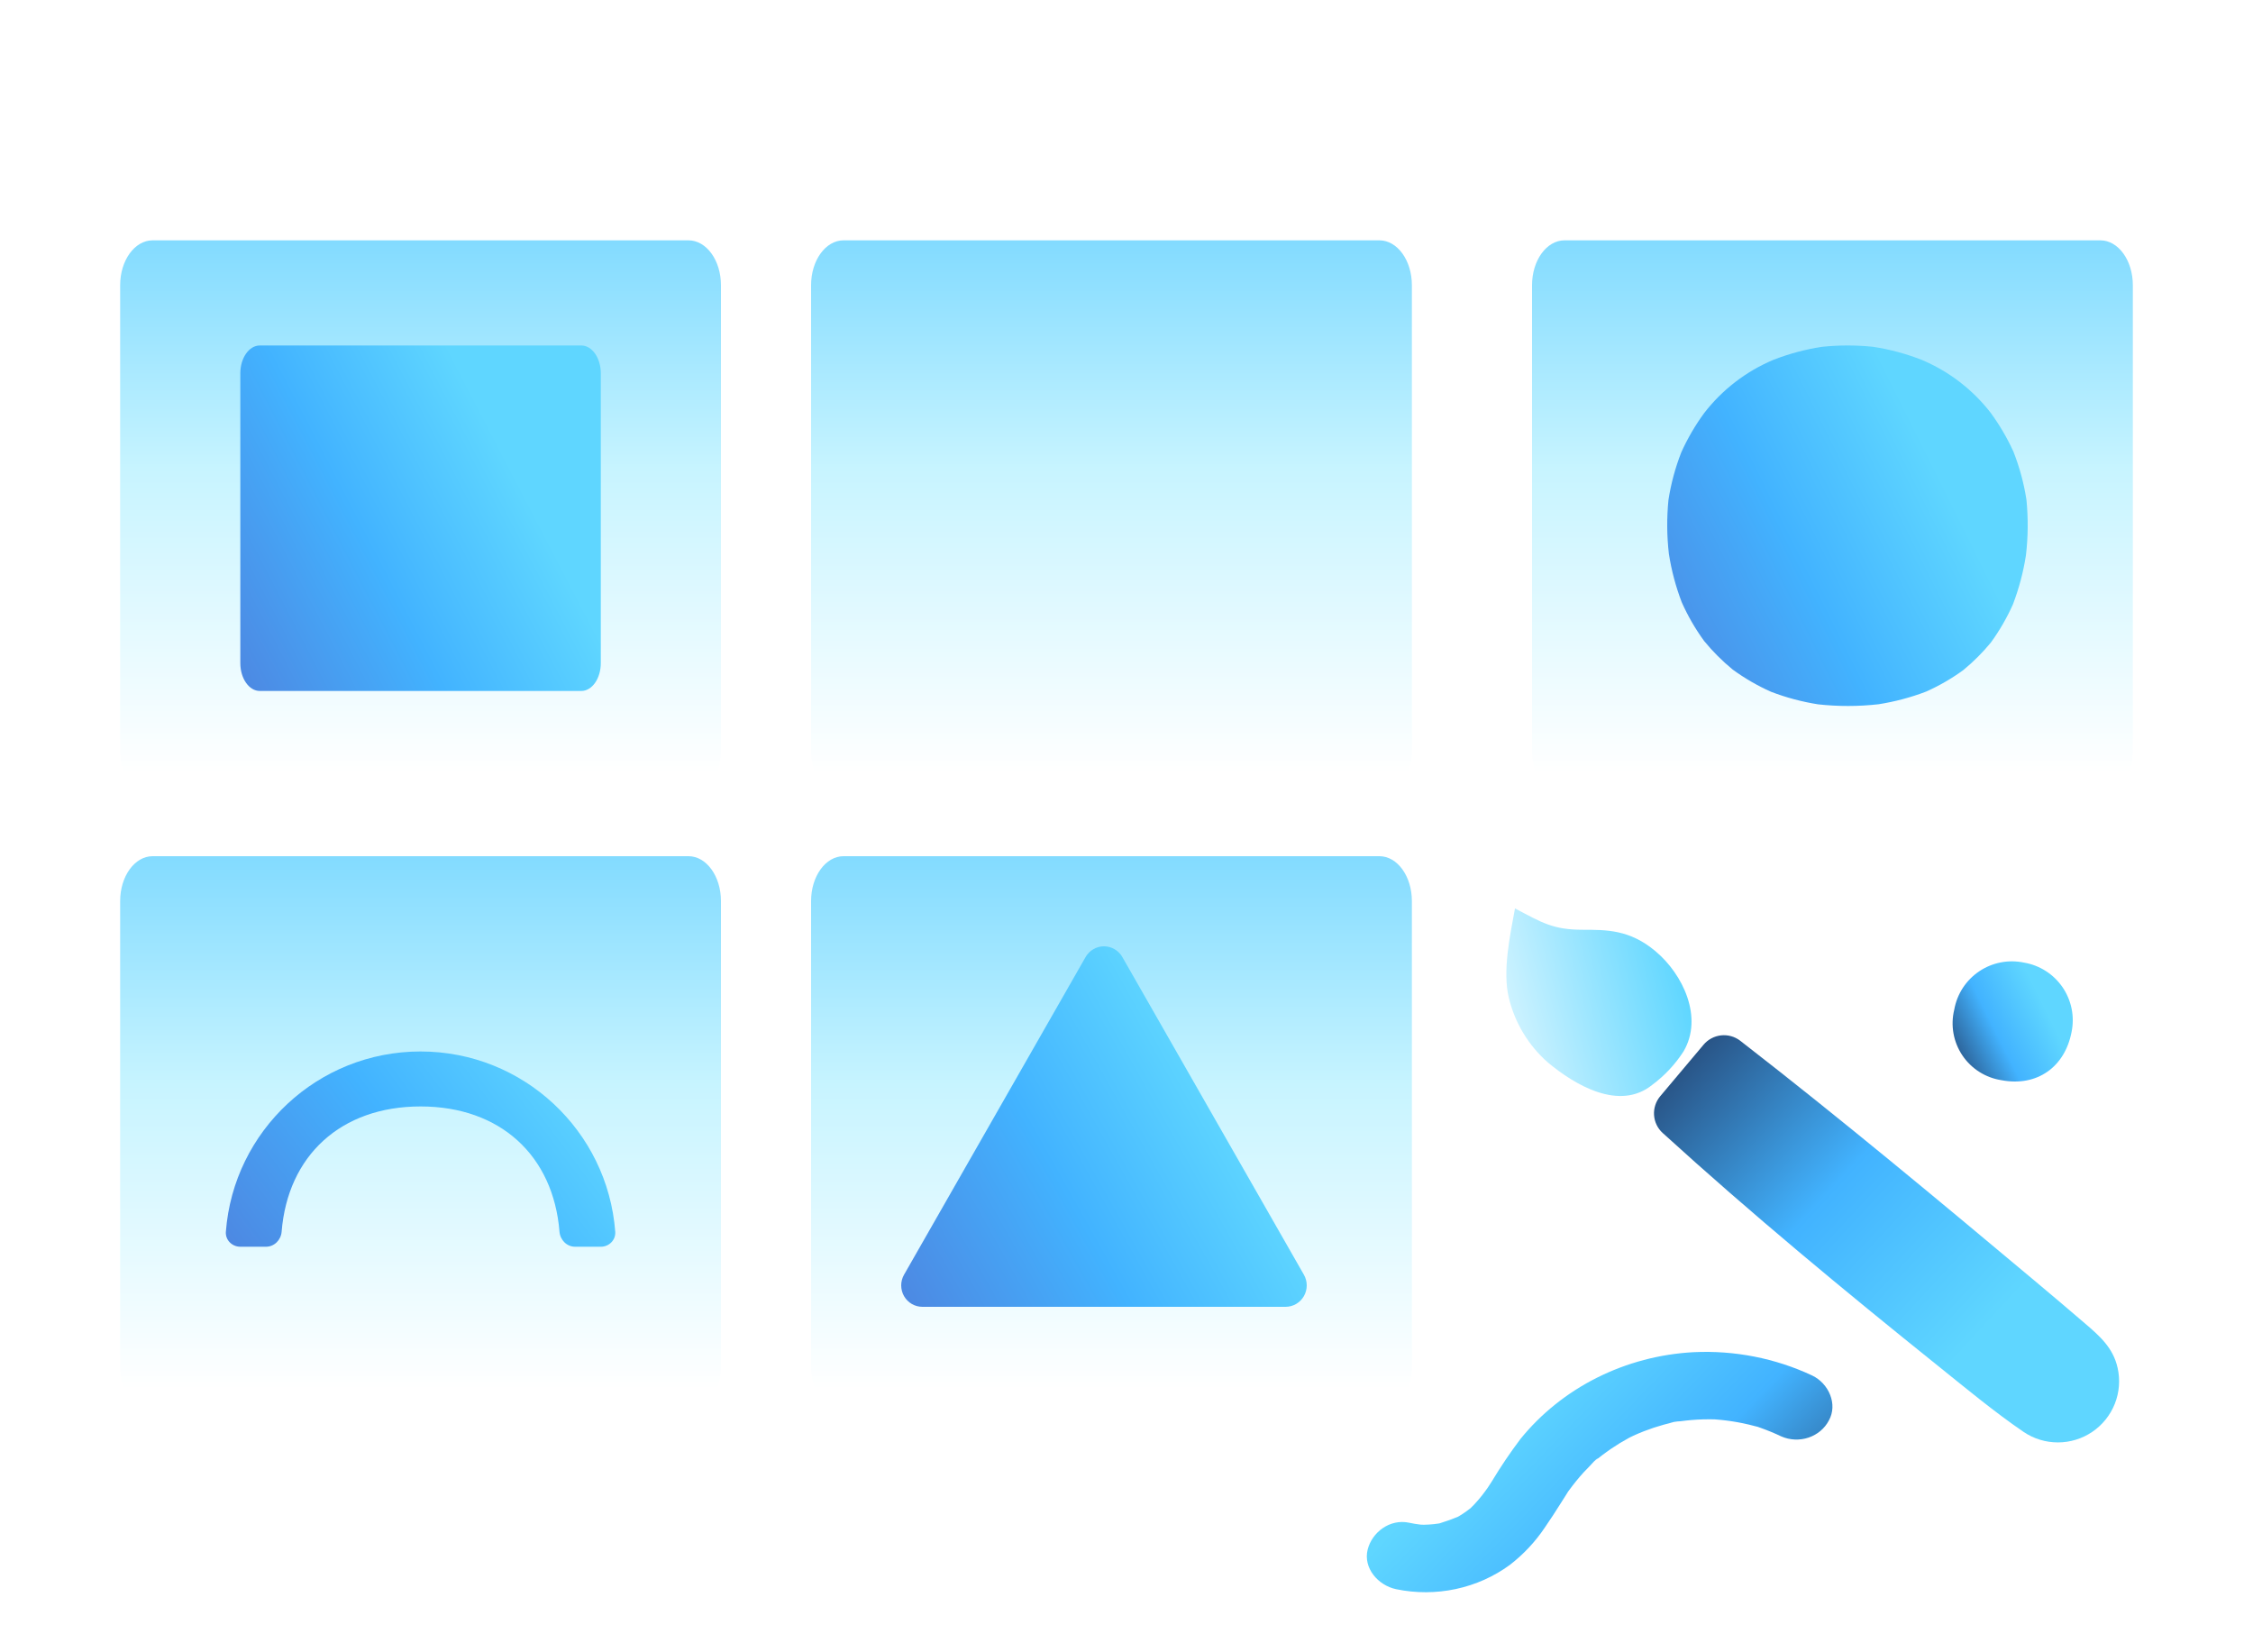 <svg width="150" height="110" viewBox="0 0 150 110" fill="none" xmlns="http://www.w3.org/2000/svg">
<g filter="url(#filter0_n_1542_24186)">
<path d="M45.838 16H10.162C8.968 16 8 17.336 8 18.985V50.015C8 51.664 8.968 53 10.162 53H45.838C47.032 53 48 51.664 48 50.015V18.985C48 17.336 47.032 16 45.838 16Z" fill="url(#paint0_linear_1542_24186)"/>
<path d="M38.703 23H17.297C16.581 23 16 23.831 16 24.855V44.145C16 45.169 16.581 46 17.297 46H38.703C39.419 46 40 45.169 40 44.145V24.855C40 23.831 39.419 23 38.703 23Z" fill="url(#paint1_linear_1542_24186)"/>
<path d="M45.838 57H10.162C8.968 57 8 58.336 8 59.985V91.015C8 92.664 8.968 94 10.162 94H45.838C47.032 94 48 92.664 48 91.015V59.985C48 58.336 47.032 57 45.838 57Z" fill="url(#paint2_linear_1542_24186)"/>
<path d="M91.838 16H56.162C54.968 16 54 17.336 54 18.985V50.015C54 51.664 54.968 53 56.162 53H91.838C93.032 53 94 51.664 94 50.015V18.985C94 17.336 93.032 16 91.838 16Z" fill="url(#paint3_linear_1542_24186)"/>
<path d="M91.838 57H56.162C54.968 57 54 58.336 54 59.985V91.015C54 92.664 54.968 94 56.162 94H91.838C93.032 94 94 92.664 94 91.015V59.985C94 58.336 93.032 57 91.838 57Z" fill="url(#paint4_linear_1542_24186)"/>
<path d="M139.838 16H104.162C102.968 16 102 17.336 102 18.985V50.015C102 51.664 102.968 53 104.162 53H139.838C141.032 53 142 51.664 142 50.015V18.985C142 17.336 141.032 16 139.838 16Z" fill="url(#paint5_linear_1542_24186)"/>
<path d="M74.723 63.713L86.81 84.861C86.934 85.078 87 85.324 87 85.574C87 85.825 86.935 86.071 86.811 86.288C86.687 86.505 86.509 86.685 86.294 86.81C86.079 86.935 85.835 87 85.587 87H61.413C61.165 87 60.921 86.935 60.706 86.81C60.491 86.685 60.313 86.505 60.189 86.288C60.065 86.071 60 85.825 60 85.574C60 85.324 60.066 85.078 60.19 84.861L72.277 63.713C72.401 63.496 72.579 63.316 72.794 63.191C73.009 63.066 73.252 63 73.5 63C73.748 63 73.991 63.066 74.206 63.191C74.421 63.316 74.599 63.496 74.723 63.713Z" fill="url(#paint6_linear_1542_24186)"/>
<path d="M134.883 36.965C134.71 38.082 134.42 39.177 134.017 40.233C133.617 41.132 133.123 41.986 132.544 42.781C131.993 43.45 131.379 44.064 130.708 44.614C129.936 45.175 129.107 45.654 128.235 46.043C127.212 46.434 126.15 46.715 125.068 46.885C123.73 47.036 122.379 47.038 121.041 46.89C119.972 46.721 118.925 46.442 117.914 46.055C117.011 45.653 116.153 45.156 115.355 44.572C114.662 44.004 114.027 43.368 113.459 42.675C112.872 41.87 112.371 41.004 111.966 40.093C111.569 39.053 111.282 37.974 111.111 36.874C110.973 35.682 110.964 34.479 111.082 33.286C111.25 32.2 111.537 31.136 111.937 30.113C112.352 29.194 112.86 28.321 113.455 27.507C114.656 25.948 116.241 24.727 118.054 23.962C119.102 23.551 120.193 23.259 121.306 23.089C122.44 22.97 123.583 22.97 124.716 23.089C125.817 23.259 126.897 23.548 127.934 23.953C129.746 24.713 131.331 25.929 132.534 27.481C133.128 28.29 133.636 29.158 134.052 30.072C134.457 31.104 134.748 32.178 134.917 33.274C135.038 34.502 135.027 35.739 134.883 36.965Z" fill="url(#paint7_linear_1542_24186)"/>
<path d="M28 70C34.838 70 40.451 75.282 40.962 82C41.004 82.551 40.552 83 40 83H38.289C37.737 83 37.294 82.551 37.25 82.001C36.842 76.934 33.308 73.66 28 73.66C22.692 73.66 19.158 76.934 18.75 82.001C18.706 82.551 18.263 83 17.71 83H16C15.448 83 14.996 82.551 15.038 82C15.549 75.282 21.162 70 28 70Z" fill="url(#paint8_linear_1542_24186)"/>
<path d="M140.987 91.071C140.694 89.728 139.787 88.94 138.793 88.088C137.679 87.132 136.56 86.183 135.434 85.241C129.044 79.891 122.62 74.531 116.033 69.421L115.862 69.287C115.499 69.007 115.042 68.879 114.587 68.928C114.131 68.978 113.712 69.201 113.418 69.552L110.536 72.977C110.241 73.328 110.093 73.778 110.123 74.235C110.152 74.691 110.358 75.119 110.697 75.427C116.592 80.795 122.801 85.932 129.018 90.923C130.882 92.42 132.749 93.975 134.724 95.326C135.399 95.784 136.197 96.028 137.013 96.027C137.829 96.027 138.627 95.781 139.302 95.323C139.977 94.864 140.499 94.213 140.8 93.455C141.1 92.697 141.166 91.866 140.988 91.071L140.987 91.071Z" fill="url(#paint9_linear_1542_24186)"/>
<path d="M103.031 70.713C104.864 72.249 107.818 73.99 110.01 72.218C110.833 71.605 111.539 70.849 112.093 69.986C113.408 67.733 112.055 64.866 110.218 63.325C108.499 61.883 106.963 61.901 105.362 61.898C103.405 61.896 102.659 61.428 100.865 60.475C100.541 62.253 100.017 64.657 100.46 66.452C100.862 68.101 101.759 69.588 103.031 70.713Z" fill="url(#paint10_linear_1542_24186)"/>
<path d="M134.756 64.085C134.244 63.976 133.716 63.972 133.203 64.072C132.689 64.172 132.201 64.374 131.768 64.666C131.334 64.959 130.964 65.335 130.679 65.773C130.394 66.212 130.201 66.703 130.11 67.217C129.983 67.734 129.966 68.271 130.059 68.794C130.152 69.318 130.353 69.817 130.649 70.258C130.945 70.7 131.331 71.075 131.78 71.36C132.229 71.645 132.733 71.833 133.259 71.913C135.622 72.364 137.476 71.032 137.92 68.706C138.025 68.195 138.027 67.667 137.924 67.154C137.82 66.642 137.615 66.156 137.32 65.724C137.024 65.293 136.645 64.925 136.205 64.644C135.764 64.362 135.271 64.172 134.756 64.085Z" fill="url(#paint11_linear_1542_24186)"/>
<path d="M118.598 95.629C118.152 95.416 117.694 95.227 117.227 95.061L117.071 95.008C116.825 94.927 116.862 94.938 117.181 95.04C117.079 94.999 116.972 94.969 116.863 94.949C116.597 94.877 116.328 94.813 116.057 94.756C115.569 94.655 115.076 94.579 114.58 94.529C114.442 94.515 114.304 94.508 114.166 94.493C113.806 94.457 114.778 94.506 114.22 94.493C113.943 94.488 113.667 94.485 113.388 94.493C112.889 94.508 112.392 94.549 111.898 94.616C111.62 94.626 111.345 94.672 111.08 94.754C111.118 94.734 111.644 94.618 111.215 94.731C111.065 94.77 110.914 94.805 110.764 94.847C110.317 94.971 109.876 95.117 109.445 95.285C109.206 95.378 108.969 95.478 108.735 95.585C108.643 95.627 108.551 95.68 108.457 95.716C109.041 95.492 108.594 95.65 108.454 95.725C108.049 95.944 107.656 96.183 107.277 96.441C107.066 96.584 106.86 96.732 106.658 96.887C106.578 96.949 106.497 97.011 106.418 97.075C106.359 97.122 106.3 97.17 106.242 97.219C106.11 97.33 106.162 97.283 106.4 97.078C106.222 97.148 105.98 97.463 105.847 97.594C105.704 97.736 105.564 97.881 105.428 98.029C105.088 98.404 104.771 98.795 104.475 99.202C104.235 99.526 104.499 99.151 104.537 99.107C104.442 99.234 104.355 99.366 104.276 99.502C104.162 99.679 104.05 99.857 103.938 100.035C103.583 100.6 103.221 101.159 102.841 101.709C102.213 102.643 101.432 103.477 100.527 104.178C99.465 104.958 98.236 105.508 96.925 105.788C95.615 106.067 94.256 106.071 92.944 105.797C91.737 105.539 90.754 104.381 91.054 103.169C91.339 102.016 92.529 101.097 93.823 101.375C94.072 101.43 94.324 101.471 94.578 101.5C94.68 101.499 94.782 101.508 94.883 101.526L94.554 101.508C94.631 101.51 94.708 101.51 94.784 101.508C95.014 101.505 95.244 101.492 95.472 101.467C95.573 101.455 95.675 101.442 95.776 101.427C95.876 101.411 95.977 101.394 96.077 101.374C95.732 101.449 95.65 101.464 95.83 101.42C96.291 101.278 96.745 101.115 97.189 100.93C97.174 100.908 96.67 101.219 97.047 100.988C97.133 100.936 97.222 100.887 97.307 100.833C97.543 100.686 97.758 100.519 97.978 100.35C98.238 100.151 97.571 100.753 97.934 100.377C98.007 100.301 98.083 100.229 98.156 100.153C98.336 99.962 98.505 99.763 98.667 99.559C98.813 99.374 98.948 99.182 99.087 98.992C99.286 98.719 98.784 99.462 99.065 99.02C99.15 98.887 99.237 98.756 99.322 98.623C99.905 97.654 100.539 96.713 101.223 95.805C102.593 94.112 104.332 92.718 106.321 91.72C108.31 90.721 110.502 90.141 112.748 90.02C115.477 89.888 118.196 90.421 120.645 91.57C121.754 92.095 122.369 93.487 121.76 94.571C121.481 95.102 120.995 95.51 120.405 95.707C119.815 95.905 119.167 95.876 118.599 95.629H118.598Z" fill="url(#paint12_linear_1542_24186)"/>
</g>
<defs>
<filter id="filter0_n_1542_24186" x="8" y="0" width="134" height="110" filterUnits="userSpaceOnUse" color-interpolation-filters="sRGB">
<feFlood flood-opacity="0" result="BackgroundImageFix"/>
<feBlend mode="normal" in="SourceGraphic" in2="BackgroundImageFix" result="shape"/>
<feTurbulence type="fractalNoise" baseFrequency="1.962 1.962" stitchTiles="stitch" numOctaves="3" result="noise" seed="6956" />
<feColorMatrix in="noise" type="luminanceToAlpha" result="alphaNoise" />
<feComponentTransfer in="alphaNoise" result="coloredNoise1">
<feFuncA type="discrete" tableValues="0 0 0 0 0 0 0 1 1 1 1 1 1 1 1 1 1 1 1 1 1 1 1 1 1 1 1 1 1 1 1 1 1 1 1 1 1 1 1 1 1 1 1 0 0 0 0 0 0 0 0 0 0 0 0 0 0 0 0 0 0 0 0 0 0 0 0 0 0 0 0 0 0 0 0 0 0 0 0 0 0 0 0 0 0 0 0 0 0 0 0 0 0 0 0 0 0 0 0 0 "/>
</feComponentTransfer>
<feComposite operator="in" in2="shape" in="coloredNoise1" result="noise1Clipped" />
<feFlood flood-color="rgba(130, 179, 210, 0.31)" result="color1Flood" />
<feComposite operator="in" in2="noise1Clipped" in="color1Flood" result="color1" />
<feMerge result="effect1_noise_1542_24186">
<feMergeNode in="shape" />
<feMergeNode in="color1" />
</feMerge>
</filter>
<linearGradient id="paint0_linear_1542_24186" x1="24.399" y1="51.543" x2="24.399" y2="12.369" gradientUnits="userSpaceOnUse">
<stop stop-color="white"/>
<stop offset="0.519" stop-color="#C7F4FF"/>
<stop offset="1" stop-color="#72D5FF"/>
</linearGradient>
<linearGradient id="paint1_linear_1542_24186" x1="35.473" y1="32.365" x2="14.653" y2="43.203" gradientUnits="userSpaceOnUse">
<stop offset="0.03" stop-color="#5FD6FF"/>
<stop offset="0.49" stop-color="#42B3FF"/>
<stop offset="1" stop-color="#4D88E2"/>
</linearGradient>
<linearGradient id="paint2_linear_1542_24186" x1="24.399" y1="92.543" x2="24.399" y2="53.369" gradientUnits="userSpaceOnUse">
<stop stop-color="white"/>
<stop offset="0.519" stop-color="#C7F4FF"/>
<stop offset="1" stop-color="#72D5FF"/>
</linearGradient>
<linearGradient id="paint3_linear_1542_24186" x1="70.399" y1="51.543" x2="70.399" y2="12.369" gradientUnits="userSpaceOnUse">
<stop stop-color="white"/>
<stop offset="0.519" stop-color="#C7F4FF"/>
<stop offset="1" stop-color="#72D5FF"/>
</linearGradient>
<linearGradient id="paint4_linear_1542_24186" x1="70.399" y1="92.543" x2="70.399" y2="53.369" gradientUnits="userSpaceOnUse">
<stop stop-color="white"/>
<stop offset="0.519" stop-color="#C7F4FF"/>
<stop offset="1" stop-color="#72D5FF"/>
</linearGradient>
<linearGradient id="paint5_linear_1542_24186" x1="118.399" y1="51.543" x2="118.399" y2="12.369" gradientUnits="userSpaceOnUse">
<stop stop-color="white"/>
<stop offset="0.519" stop-color="#C7F4FF"/>
<stop offset="1" stop-color="#72D5FF"/>
</linearGradient>
<linearGradient id="paint6_linear_1542_24186" x1="81.907" y1="72.772" x2="59.269" y2="85.477" gradientUnits="userSpaceOnUse">
<stop offset="0.03" stop-color="#5FD6FF"/>
<stop offset="0.49" stop-color="#42B3FF"/>
<stop offset="1" stop-color="#4D88E2"/>
</linearGradient>
<linearGradient id="paint7_linear_1542_24186" x1="130.473" y1="32.772" x2="109.285" y2="43.342" gradientUnits="userSpaceOnUse">
<stop offset="0.03" stop-color="#5FD6FF"/>
<stop offset="0.49" stop-color="#42B3FF"/>
<stop offset="1" stop-color="#4D88E2"/>
</linearGradient>
<linearGradient id="paint8_linear_1542_24186" x1="43.728" y1="76.554" x2="22.473" y2="92.596" gradientUnits="userSpaceOnUse">
<stop offset="0.03" stop-color="#5FD6FF"/>
<stop offset="0.49" stop-color="#42B3FF"/>
<stop offset="1" stop-color="#4D88E2"/>
</linearGradient>
<linearGradient id="paint9_linear_1542_24186" x1="130.404" y1="91.665" x2="108.407" y2="71.271" gradientUnits="userSpaceOnUse">
<stop offset="0.03" stop-color="#5FD6FF"/>
<stop offset="0.49" stop-color="#42B3FF"/>
<stop offset="1" stop-color="#24426F"/>
</linearGradient>
<linearGradient id="paint10_linear_1542_24186" x1="111.915" y1="64.763" x2="100.803" y2="67.74" gradientUnits="userSpaceOnUse">
<stop stop-color="#5FD6FF"/>
<stop offset="1" stop-color="#CCF2FF"/>
</linearGradient>
<linearGradient id="paint11_linear_1542_24186" x1="136.491" y1="67.257" x2="129.428" y2="70.781" gradientUnits="userSpaceOnUse">
<stop offset="0.03" stop-color="#5FD6FF"/>
<stop offset="0.49" stop-color="#42B3FF"/>
<stop offset="1" stop-color="#24426F"/>
</linearGradient>
<linearGradient id="paint12_linear_1542_24186" x1="96.847" y1="96.515" x2="114.518" y2="113.594" gradientUnits="userSpaceOnUse">
<stop offset="0.03" stop-color="#5FD6FF"/>
<stop offset="0.49" stop-color="#42B3FF"/>
<stop offset="1" stop-color="#24426F"/>
</linearGradient>
</defs>
</svg>
